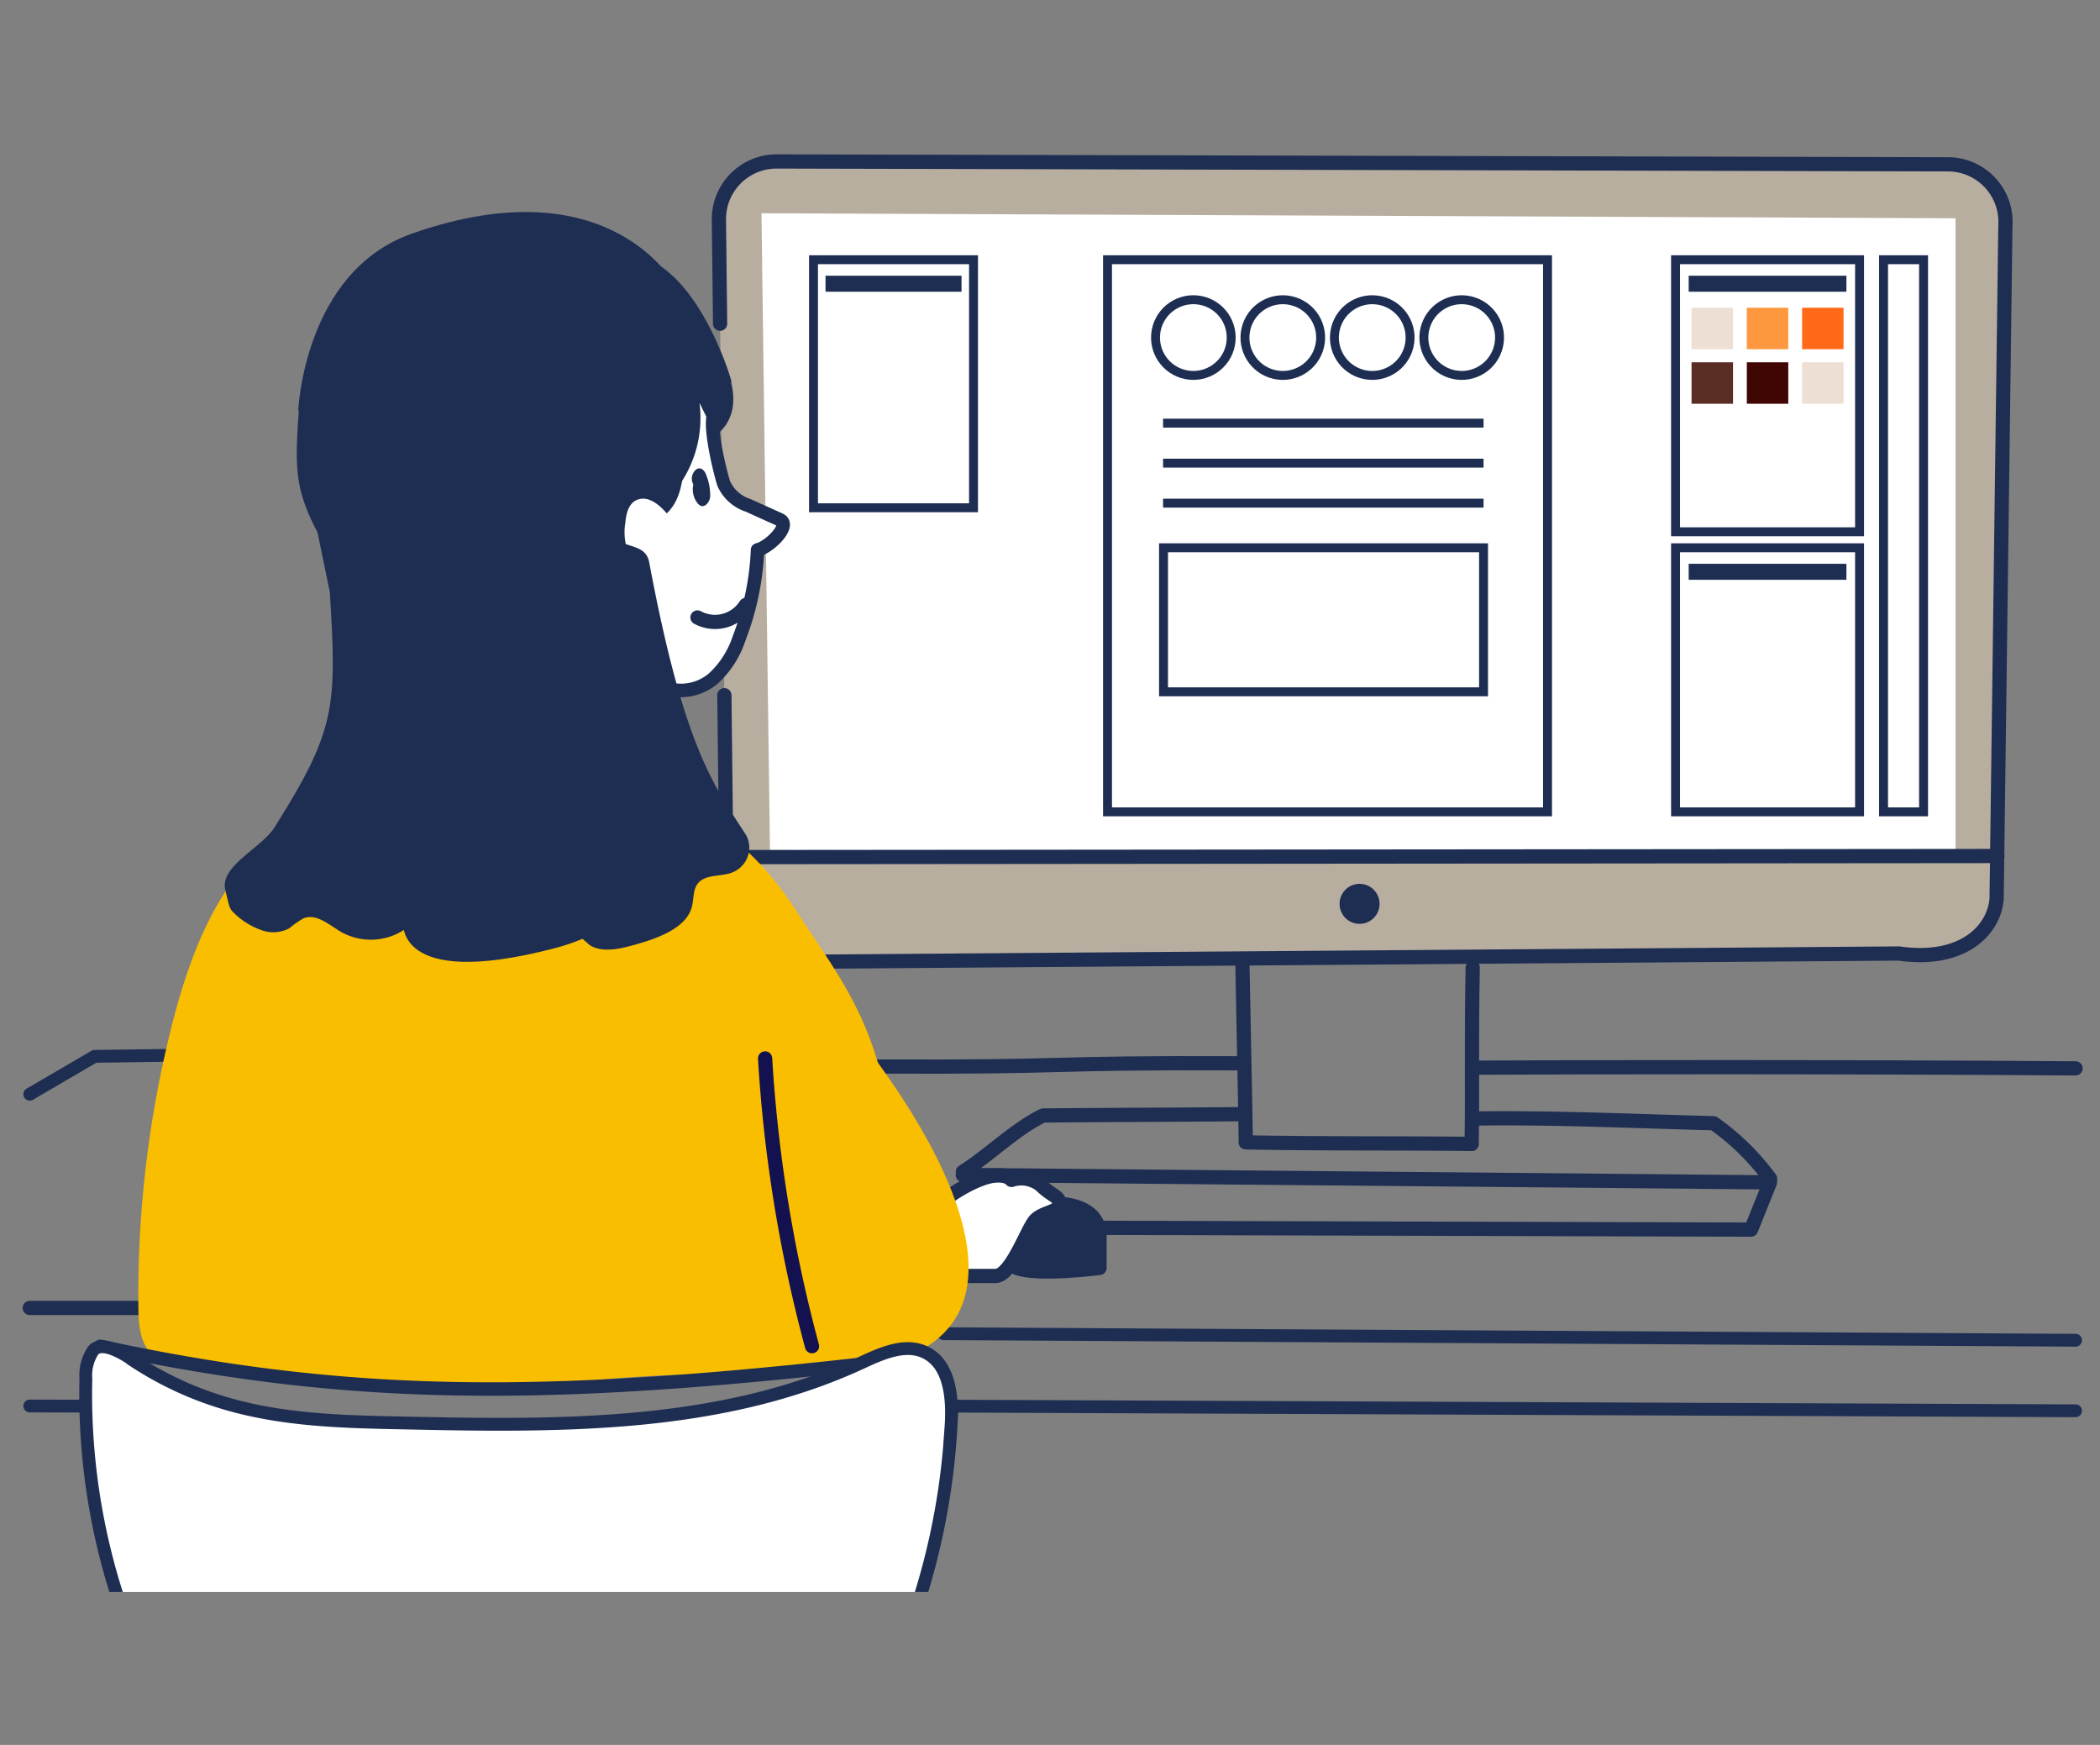 <svg xmlns="http://www.w3.org/2000/svg" xmlns:xlink="http://www.w3.org/1999/xlink" width="195" height="162" viewBox="0 0 195 162">
  <rect x="0" y="0" width="195" height="162" fill="#808080" stroke="none"/>
  <defs>
    <clipPath id="clip-path">
      <rect id="長方形_705" data-name="長方形 705" width="195" height="162" transform="translate(399 687)" fill="#fff" stroke="#707070" stroke-width="1"/>
    </clipPath>
    <clipPath id="clip-path-2">
      <rect id="長方形_259" data-name="長方形 259" width="195.381" height="147.837" fill="none"/>
    </clipPath>
    <clipPath id="clip-path-3">
      <rect id="長方形_260" data-name="長方形 260" width="195.381" height="258.611" fill="none"/>
    </clipPath>
  </defs>
  <g id="マスクグループ_38" data-name="マスクグループ 38" transform="translate(-399 -687)" clip-path="url(#clip-path)">
    <g id="グループ_270" data-name="グループ 270" transform="translate(-0.359 -1638.009)">
      <g id="グループ_225" data-name="グループ 225" transform="translate(399.309 2324.977)">
        <g id="グループ_222" data-name="グループ 222" transform="translate(0 -0.001)">
          <g id="グループ_221" data-name="グループ 221" clip-path="url(#clip-path-2)">
            <path id="パス_1740" data-name="パス 1740" d="M74.672,31.831l-.111-9.649a5.355,5.355,0,0,1,5.367-5.416l108.764.265a5.354,5.354,0,0,1,5.327,5.746L193.207,85.2c-.2,2.782-2.962,5.969-9.074,5.1l-103.446.779a5.354,5.354,0,0,1-5.395-5.293l-.224-19.466" transform="translate(-7.756 -1.743)" fill="#b8aea0"/>
            <path id="パス_1741" data-name="パス 1741" d="M74.672,31.831l-.111-9.649a5.355,5.355,0,0,1,5.367-5.416l108.764.265a5.354,5.354,0,0,1,5.327,5.746L193.207,85.2c-.2,2.782-2.962,5.969-9.074,5.1l-103.446.779a5.354,5.354,0,0,1-5.395-5.293l-.224-19.466" transform="translate(-7.756 -1.743)" fill="none" stroke="#1e2e52" stroke-linecap="round" stroke-linejoin="round" stroke-width="1.321"/>
            <path id="パス_1742" data-name="パス 1742" d="M79.761,81.255l-.787-59.119,110.844.463.034.133V81.421Z" transform="translate(-8.215 -2.302)" fill="#fff"/>
            <path id="パス_1743" data-name="パス 1743" d="M57.939,60.626l-.53-14.471,6.335-11.116L72.461,41.9c-.814.692.449,5.7.768,6.671a3.715,3.715,0,0,0,2.235,2.008l2.976,1.344c1.079.487-.911,2.525-2.074,2.8a25.759,25.759,0,0,1-1.711,8.205,8.758,8.758,0,0,1-2.357,3.7,4.646,4.646,0,0,1-4.417.949Z" transform="translate(-5.972 -3.644)" fill="#fff"/>
            <path id="パス_1744" data-name="パス 1744" d="M109.354,124.786s3.715,0,3.715,2.972v2.971s-5.721.743-7.689,0,3.975-5.943,3.975-5.943" transform="translate(-10.92 -12.98)" fill="#1e2e52"/>
            <path id="パス_1745" data-name="パス 1745" d="M109.354,124.786s3.715,0,3.715,2.972v2.971s-5.721.743-7.689,0S109.354,124.786,109.354,124.786Z" transform="translate(-10.92 -12.98)" fill="none" stroke="#1e2e52" stroke-linecap="round" stroke-linejoin="round" stroke-width="1.321"/>
            <path id="パス_1746" data-name="パス 1746" d="M98.668,123.62s4.086-2.857,5.572-1.371a2.922,2.922,0,0,1,2.706.471c1.008,1.014,1.751,1.014,1.751,1.757s-1.486.743-2.228,1.486-2.228,5.2-3.715,5.2h-2.507" transform="translate(-10.264 -12.671)" fill="#fff"/>
            <path id="パス_1747" data-name="パス 1747" d="M98.668,123.62s4.086-2.857,5.572-1.371a2.922,2.922,0,0,1,2.706.471c1.008,1.014,1.751,1.014,1.751,1.757s-1.486.743-2.228,1.486-2.228,5.2-3.715,5.2h-2.507" transform="translate(-10.264 -12.671)" fill="none" stroke="#1e2e52" stroke-linecap="round" stroke-linejoin="round" stroke-width="1.321"/>
            <path id="パス_1749" data-name="パス 1749" d="M89.779,120.578l74.956.689-1.76,4.386-60.5-.167m-20.8-14.974c19.547.083,14.626-.381,34.173-.3m21.545.407c9.365-.057,34.6-.09,55.716.065M21.5,132.927H3.14" transform="translate(-0.327 -11.463)" fill="none" stroke="#1e2e52" stroke-linecap="round" stroke-linejoin="round" stroke-width="1.321"/>
            <path id="パス_1750" data-name="パス 1750" d="M128.814,99.82c.057,3.3.191,9.336.248,12.64q.034,1.876.065,3.753M150.2,100.232c-.134,6.977-.008,11.741-.1,16.386" transform="translate(-13.399 -10.383)" fill="none" stroke="#1e2e52" stroke-linecap="round" stroke-linejoin="round" stroke-width="1.321"/>
            <line id="線_116" data-name="線 116" y1="0.101" x2="117.653" transform="translate(67.877 79.506)" fill="none" stroke="#1e2e52" stroke-linecap="round" stroke-linejoin="round" stroke-width="1.321"/>
            <path id="パス_1751" data-name="パス 1751" d="M99.843,120.836c2.277-1.4,5.042-4.122,7.468-5.229m67.491,5.868a22.741,22.741,0,0,0-5.25-5.15m-62.239-.718c5.978-.058,12.554-.066,18.533-.125m.262,2.619c7.268.141,14.306.065,20.98.145m.047-2.354c7.426-.121,14.99.241,22.414.432" transform="translate(-10.386 -12.012)" fill="none" stroke="#1e2e52" stroke-linecap="round" stroke-linejoin="round" stroke-width="1.321"/>
            <path id="パス_1752" data-name="パス 1752" d="M70.708,209.911q-2.024,17.762-4.049,35.527l-11.615.033M38.932,211.1c.461,11.743.717,23.084,5.938,33.613.34-.146,2.089.659,2.428.512m19.29.211c3.4,1.116,12.84,4.378,13.587,5.731.624,1.129.368,1.129-.7,1.855m.9-45.1q7.046,23.139,13.182,46.543c7.564,1.146,14.242-.624,19.986-5.678m-22.8-84.732c11.065-1.277,15.354,2.992,18.64,6.891,4.789,5.683,7.712,21.516,6.842,28.9-1.854,15.733-.827,33.029-2.681,48.763m-1.206,1.843c3.553,1.99,11.125,1.976,17.4,2.147a1.848,1.848,0,0,1,1.568.566c.495.758-.316,1.685-1.071,2.184-6.523,4.324-14.683,5.13-22.479,5.815-2.022.178-4.181.328-5.956-.656s-2.793-3.572-1.46-5.1M3.14,113l6.016-3.516,6.618-.092M8.321,141.957l-5.181-.013m189.967.444-104.376-.43m-.743-6.727,105.119.608" transform="translate(-0.327 -11.378)" fill="none" stroke="#1e2e52" stroke-linecap="round" stroke-linejoin="round" stroke-width="1.188"/>
            <path id="パス_1753" data-name="パス 1753" d="M14.4,129.1a102.142,102.142,0,0,1,3.148-26.542c1.7-6.661,4.385-13.525,9.51-17.153,2.466-1.748,5.319-2.6,7.883-4.15s4.98-4.118,5.292-7.438c3.872-1.136,7.888-2.282,11.806-1.477a9.762,9.762,0,0,1,7.912,9.139c6.117.214,11.63,4.647,15.308,10.276,3.424,5.241,6.054,8.576,7.789,14.38.159.53,22.086,28.027-5.4,28.77-8.3.224-15.6,0-24.078,1.137-10.938,1.468-24.678-.83-35.631-2.029-2.535-.274-3.493-1.422-3.538-4.913" transform="translate(-1.497 -7.496)" fill="#fabe00"/>
            <path id="パス_1754" data-name="パス 1754" d="M67.577,42.7c-.814.693.449,5.7.767,6.672a3.717,3.717,0,0,0,2.235,2.008l2.976,1.344c1.079.487-.911,2.525-2.074,2.8a25.759,25.759,0,0,1-1.711,8.206,8.769,8.769,0,0,1-2.357,3.7A4.644,4.644,0,0,1,63,68.37M36.086,83.463a65.846,65.846,0,0,1,28.846-2.906M10.45,129.466c24.53,5.3,43.433,4.931,76.394,1" transform="translate(-1.087 -4.441)" fill="none" stroke="#1e2e52" stroke-linecap="round" stroke-linejoin="round" stroke-width="1.252"/>
            <path id="パス_1755" data-name="パス 1755" d="M65.166,50.325c-.663-.764-1.643-1.621-2.653-1.288-.9.295-1.111,1.314-1.192,2.165a5.284,5.284,0,0,0,.133,2.34,8.219,8.219,0,0,0,1.766,2.337c.655.745-.532,3.751-1.145,4.488-2.187,2.636-2.189,3.493-6.847,6.85-1.217.876-3.232-.447-4.507.313-.392.233-.762.577-1.234.55a1.625,1.625,0,0,1-.9-.458q-3.478-2.867-6.955-5.736c-3.041-2.51-6.143-5.085-8.076-8.35-3.11-5.25-2.924-7.283-2.524-13.19,1.356.146,2.737-5.914,3.425-6.96,3.8-5.778,12.1-10.14,27.825-7,5.09,1.016,8.122,9.1,8.827,11.447.505,1.678-1.768-3.342-1.129-1.7.421,1.086.248,4.731.4,5.868.154,1.2-2.421-3.182-2.976-2.09-1.289,2.539.383,7.962-2.235,10.415" transform="translate(-3.205 -2.635)" fill="#1e2e52"/>
            <path id="パス_1756" data-name="パス 1756" d="M72.341,63.882a3.394,3.394,0,0,0,4.491-1.165" transform="translate(-7.525 -6.523)" fill="none" stroke="#1e2e52" stroke-linecap="round" stroke-linejoin="round" stroke-width="1.321"/>
            <path id="パス_1757" data-name="パス 1757" d="M73.441,49.036c-.123-.271-.471-.664-.894-.354a1.111,1.111,0,0,0-.3,1.267c.019.044.033.087.052.128a2.084,2.084,0,0,0,.4,1.736c.582.7,1.162-.178,1.167-.633a5.073,5.073,0,0,0-.428-2.144" transform="translate(-7.871 -5.051)" fill="#1e2e52"/>
            <path id="パス_1758" data-name="パス 1758" d="M79.349,109.712a133.453,133.453,0,0,0,4.356,26.712" transform="translate(-8.254 -11.412)" fill="none" stroke="#13114f" stroke-linecap="round" stroke-linejoin="round" stroke-width="1.321"/>
            <path id="パス_1759" data-name="パス 1759" d="M33.107,60.23c.635,10.627.6,12.736-5.137,21.83-1.219,1.933-5.086,3.584-4.574,5.793.406,1.759.406,1.759.817,2.166a6.83,6.83,0,0,0,2.379,1.522,3.193,3.193,0,0,0,2.759-.114,8.878,8.878,0,0,1,1.326-.926c1.2-.463,2.362.62,3.466,1.265a5.64,5.64,0,0,0,5.78-.144c1.686-1.107,5.212-10.408,4.347-15.345-.461-2.627-.849-2.754-2.149-4.281a10.628,10.628,0,0,1-2.613-6.224,16.772,16.772,0,0,0-.995-4.968l-5.423-2.385L31.03,50.163Z" transform="translate(-2.429 -5.217)" fill="#1e2e52"/>
            <path id="パス_1760" data-name="パス 1760" d="M60.276,62.272c.746,2.39-.205,4.7-2.346,6.355a21.132,21.132,0,0,0-2.7,2.094c-.807.8-1.529,3.188-1.964,4.176-.846,1.917-1.818,3.2-2.008,5.246a8.442,8.442,0,0,0,1.5,5.9,63.717,63.717,0,0,0,7.4,7.535c1.153.7,2.73.35,4.071-.023,2.271-.631,4.887-1.572,5.4-3.568.207-.8.061-1.746.727-2.335.8-.7,2.223-.424,3.208-.92A2.469,2.469,0,0,0,74.7,83.421c-2.742-4.369-5.67-7.415-9.034-25.376-.326-1.743-2.016-1.255-3.549-2.418Z" transform="translate(-5.328 -5.785)" fill="#1e2e52"/>
            <path id="パス_1761" data-name="パス 1761" d="M40.815,90.631S39.791,97.115,54.8,93.216s3.531-16.793,4.07-17.252-.019-15.756-.111-15.741-3.471-7.7-3.471-7.7L43.065,49.335l-11.143.727s3.985,16.209,3.85,19.372,5.043,21.2,5.043,21.2" transform="translate(-3.321 -5.131)" fill="#1e2e52"/>
            <path id="パス_1762" data-name="パス 1762" d="M30.961,40.475S31.468,27.527,41.546,24c18.506-6.48,24.477,4.9,24.477,4.9s1.938,7.293-1.514,10.9-33.548.67-33.548.67" transform="translate(-3.221 -2.288)" fill="#1e2e52"/>
            <path id="パス_1763" data-name="パス 1763" d="M68.6,49.92a10.853,10.853,0,0,0,3-8.991l1.486,3s3.9-2.206-.278-8.6-9.38,6.8-9.38,6.8Z" transform="translate(-6.598 -3.492)" fill="#1e2e52"/>
            <path id="パス_1764" data-name="パス 1764" d="M142.6,93.477a1.857,1.857,0,1,1-1.857-1.857,1.857,1.857,0,0,1,1.857,1.857" transform="translate(-14.447 -9.53)" fill="#1e2e52"/>
            <rect id="長方形_239" data-name="長方形 239" width="17.086" height="25.259" transform="translate(155.637 24.145)" fill="#fff"/>
            <rect id="長方形_240" data-name="長方形 240" width="17.086" height="25.259" transform="translate(155.637 24.145)" fill="none" stroke="#1e2e52" stroke-miterlimit="10" stroke-width="0.829"/>
            <rect id="長方形_241" data-name="長方形 241" width="14.858" height="23.03" transform="translate(75.59 24.145)" fill="#fff"/>
            <rect id="長方形_242" data-name="長方形 242" width="14.858" height="23.03" transform="translate(75.59 24.145)" fill="none" stroke="#1e2e52" stroke-miterlimit="10" stroke-width="0.829"/>
            <rect id="長方形_243" data-name="長方形 243" width="40.859" height="51.26" transform="translate(102.891 24.145)" fill="#fff"/>
            <rect id="長方形_244" data-name="長方形 244" width="40.859" height="51.26" transform="translate(102.891 24.145)" fill="none" stroke="#1e2e52" stroke-miterlimit="10" stroke-width="0.829"/>
            <rect id="長方形_245" data-name="長方形 245" width="12.629" height="1.486" transform="translate(76.705 25.631)" fill="#1e2e52"/>
            <rect id="長方形_246" data-name="長方形 246" width="14.646" height="1.486" transform="translate(156.857 25.631)" fill="#1e2e52"/>
            <rect id="長方形_247" data-name="長方形 247" width="17.086" height="24.516" transform="translate(155.637 50.889)" fill="#fff"/>
            <rect id="長方形_248" data-name="長方形 248" width="17.086" height="24.516" transform="translate(155.637 50.889)" fill="none" stroke="#1e2e52" stroke-miterlimit="10" stroke-width="0.829"/>
            <rect id="長方形_249" data-name="長方形 249" width="14.646" height="1.486" transform="translate(156.857 52.375)" fill="#1e2e52"/>
            <rect id="長方形_250" data-name="長方形 250" width="3.715" height="51.26" transform="translate(174.952 24.145)" fill="#fff"/>
            <rect id="長方形_251" data-name="長方形 251" width="3.715" height="51.26" transform="translate(174.952 24.145)" fill="none" stroke="#1e2e52" stroke-miterlimit="10" stroke-width="0.829"/>
            <circle id="楕円形_1" data-name="楕円形 1" cx="3.514" cy="3.514" r="3.514" transform="matrix(0.189, -0.982, 0.982, 0.189, 106.747, 34.159)" fill="none" stroke="#1e2e52" stroke-miterlimit="10" stroke-width="0.829"/>
            <circle id="楕円形_2" data-name="楕円形 2" cx="3.514" cy="3.514" r="3.514" transform="translate(114.94 33.986) rotate(-76.717)" fill="none" stroke="#1e2e52" stroke-miterlimit="10" stroke-width="0.829"/>
            <circle id="楕円形_3" data-name="楕円形 3" cx="3.514" cy="3.514" r="3.514" transform="translate(123.246 33.986) rotate(-76.717)" fill="none" stroke="#1e2e52" stroke-miterlimit="10" stroke-width="0.829"/>
            <circle id="楕円形_4" data-name="楕円形 4" cx="3.514" cy="3.514" r="3.514" transform="translate(131.552 33.986) rotate(-76.717)" fill="none" stroke="#1e2e52" stroke-miterlimit="10" stroke-width="0.829"/>
            <line id="線_117" data-name="線 117" x2="29.759" transform="translate(108.049 39.316)" fill="none" stroke="#1e2e52" stroke-miterlimit="10" stroke-width="0.829"/>
            <line id="線_118" data-name="線 118" x2="29.759" transform="translate(108.049 43.031)" fill="none" stroke="#1e2e52" stroke-miterlimit="10" stroke-width="0.829"/>
            <line id="線_119" data-name="線 119" x2="29.759" transform="translate(108.049 46.745)" fill="none" stroke="#1e2e52" stroke-miterlimit="10" stroke-width="0.829"/>
            <rect id="長方形_252" data-name="長方形 252" width="29.716" height="13.372" transform="translate(108.092 50.889)" fill="none" stroke="#1e2e52" stroke-miterlimit="10" stroke-width="0.829"/>
            <rect id="長方形_253" data-name="長方形 253" width="3.849" height="3.849" transform="translate(157.123 28.603)" fill="#eddfd4"/>
            <rect id="長方形_254" data-name="長方形 254" width="3.849" height="3.849" transform="translate(162.255 28.603)" fill="#fd983e"/>
            <rect id="長方形_255" data-name="長方形 255" width="3.849" height="3.849" transform="translate(167.388 28.603)" fill="#ff6918"/>
            <rect id="長方形_256" data-name="長方形 256" width="3.849" height="3.849" transform="translate(157.123 33.668)" fill="#5a2e25"/>
            <rect id="長方形_257" data-name="長方形 257" width="3.849" height="3.849" transform="translate(162.255 33.668)" fill="#400603"/>
            <rect id="長方形_258" data-name="長方形 258" width="3.849" height="3.849" transform="translate(167.388 33.668)" fill="#eddfd4"/>
            <path id="パス_1748" data-name="パス 1748" d="M11.652,140.621a31.823,31.823,0,0,0,10.419,4.594c4.847,1.183,9.868,1.3,14.846,1.4,14.43.313,29.407.516,42.589-5.564,1.942-.9,4.187-1.926,6.084-.933,2.256,1.184,2.474,4.385,2.277,7a65.3,65.3,0,0,1-4.185,19.446c-1.376,3.424-3.229,6.792-6.144,8.95-3.108,2.3-7.044,2.962-10.832,3.483-14.766,2.031-29.943,2.846-44.416-.789a12.807,12.807,0,0,1-4.694-1.938,13.1,13.1,0,0,1-3.472-4.689A61.115,61.115,0,0,1,7.542,142.5a4.176,4.176,0,0,1,.67-2.6c1.039-1.245,4.084,1.157,4.084,1.157" transform="translate(0.482 -14.477)" fill="#fff" stroke="#1e2e52" stroke-width="1.19"/>
          </g>
        </g>
      </g>
    </g>
  </g>
</svg>
